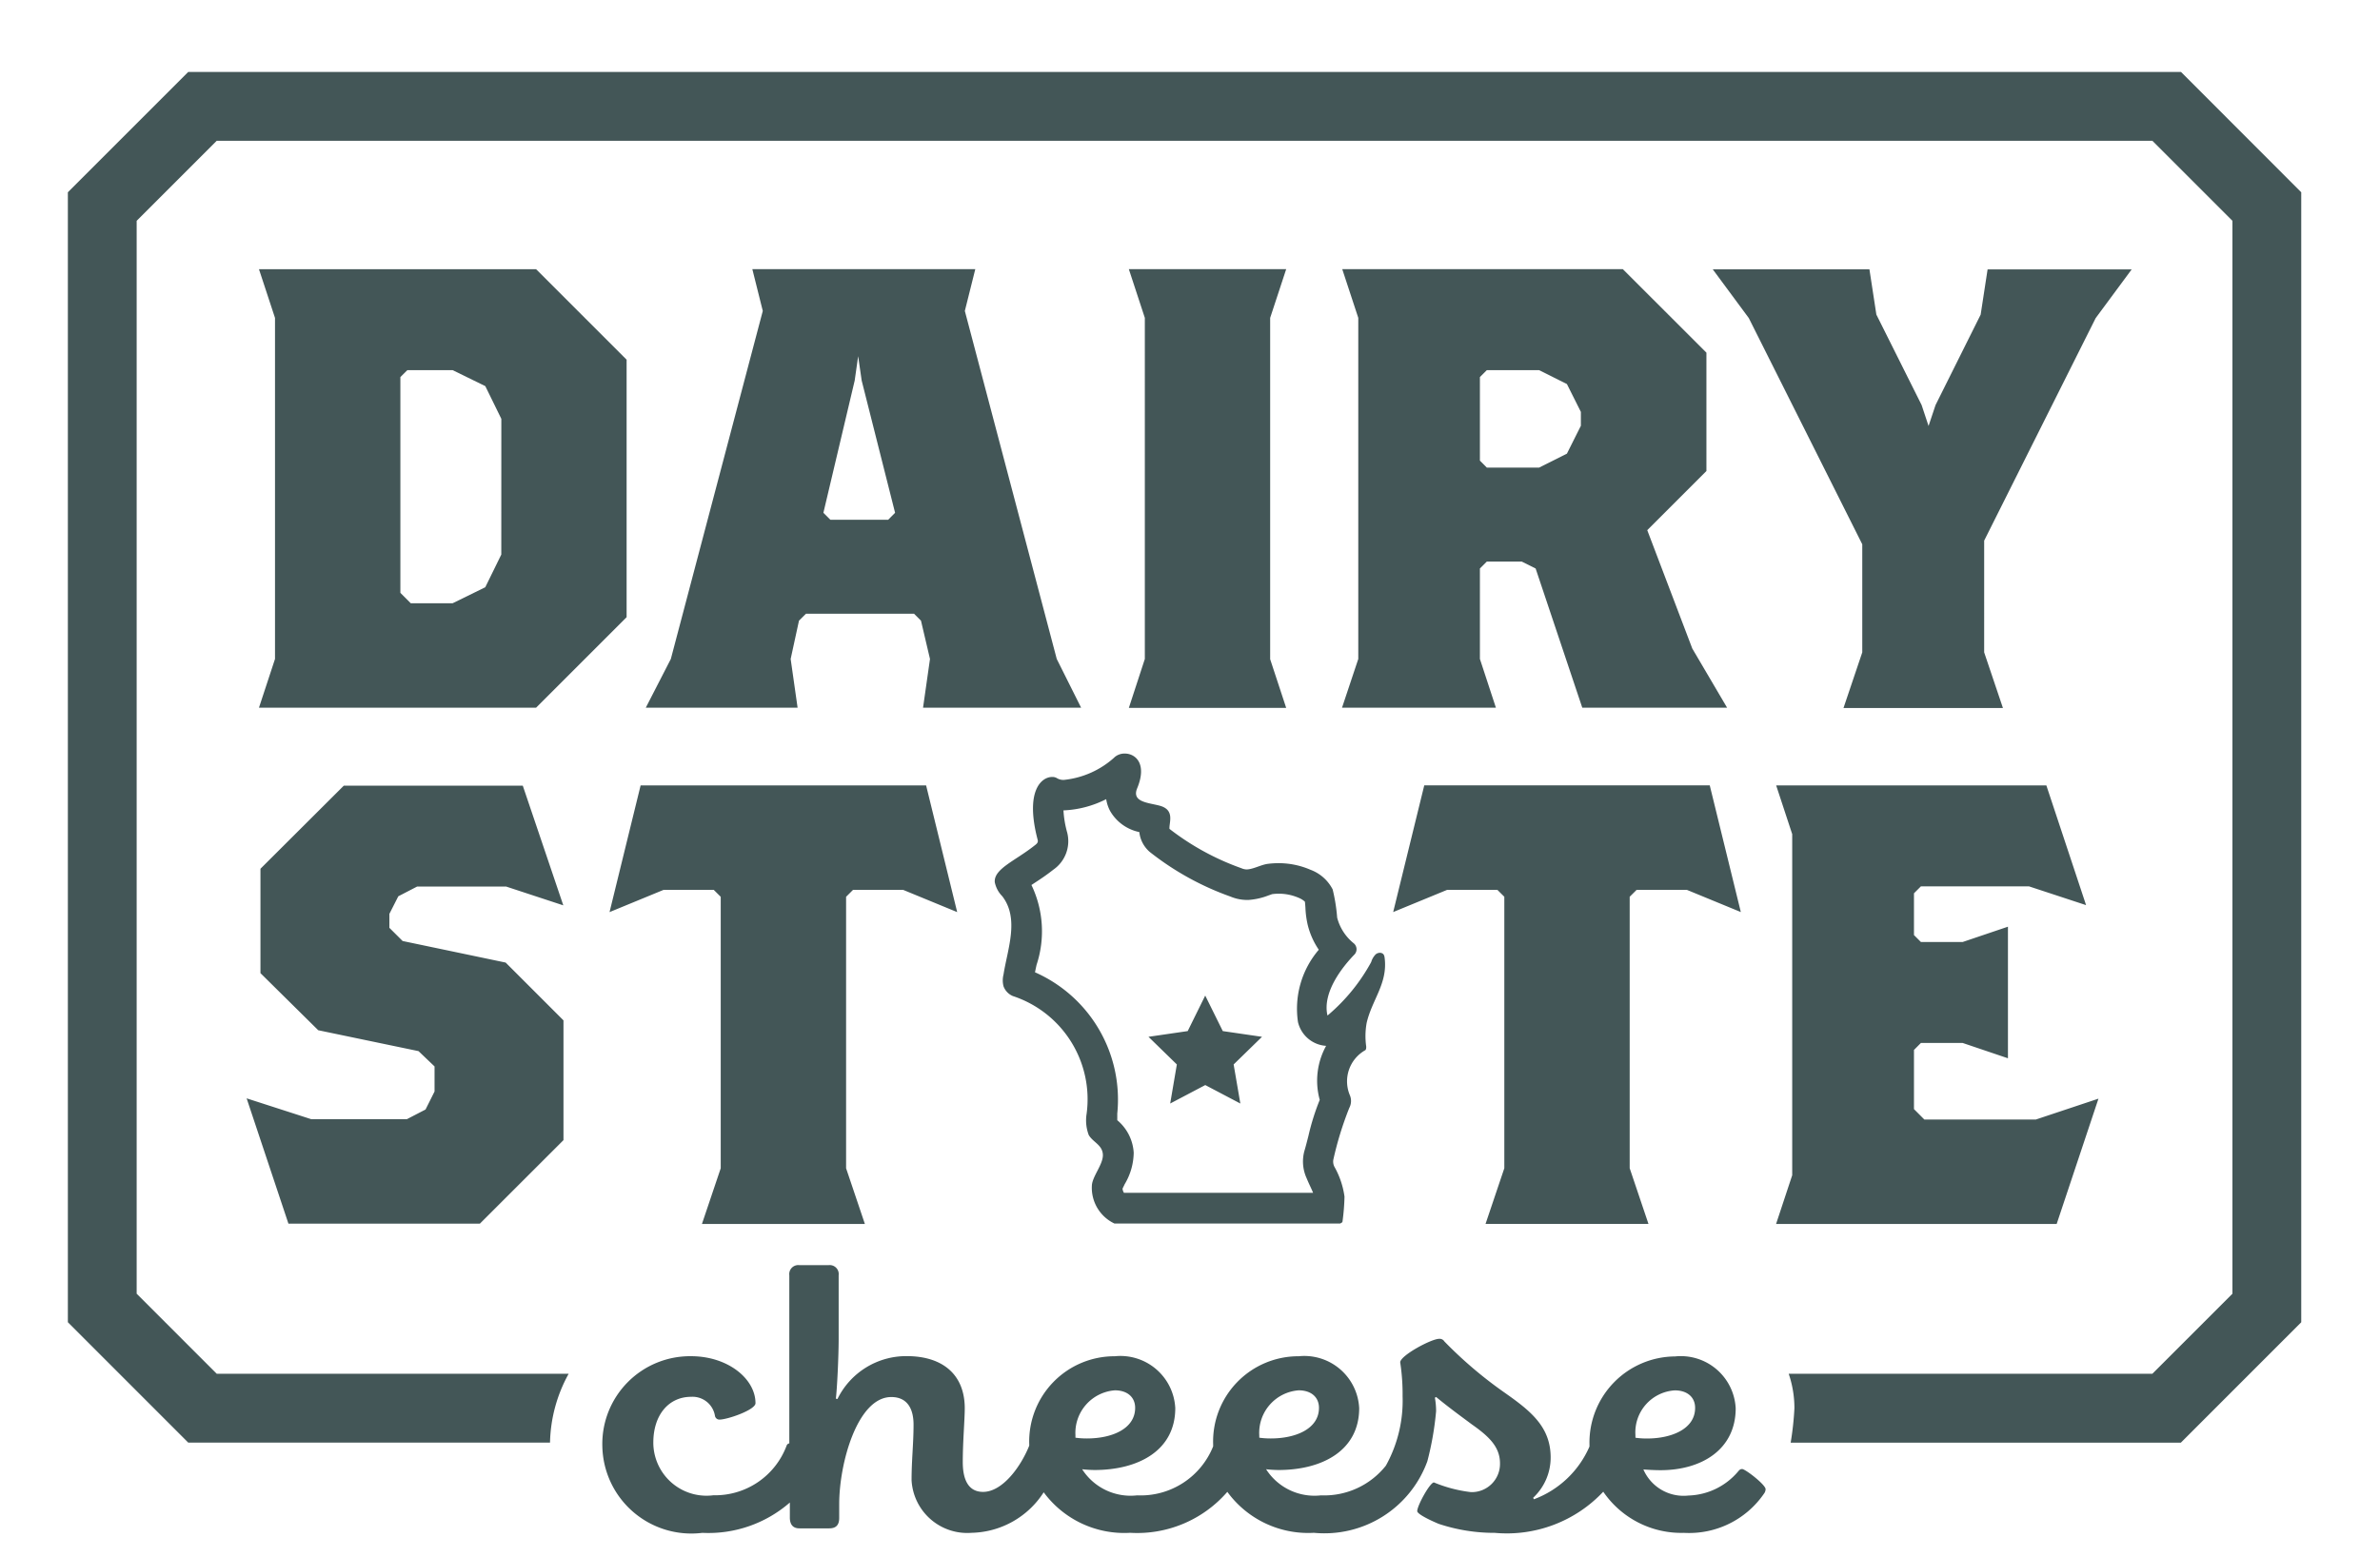 <svg xmlns="http://www.w3.org/2000/svg" xmlns:xlink="http://www.w3.org/1999/xlink" width="52.852" height="34.58" viewBox="0 0 52.852 34.58">
  <defs>
    <clipPath id="clip-path">
      <path id="Path_303" data-name="Path 303" d="M0-24.733H52.852v-34.58H0Z" transform="translate(0 59.313)" fill="none"/>
    </clipPath>
  </defs>
  <g id="Group_173" data-name="Group 173" transform="translate(0 59.313)">
    <g id="Group_172" data-name="Group 172" transform="translate(0 -59.313)" clip-path="url(#clip-path)">
      <g id="Group_171" data-name="Group 171" transform="translate(1.507 1.598)">
        <path id="Path_302" data-name="Path 302" d="M-33.564,0H-77.817L-80.49,2.673v25.1l2.673,2.674h8.034a3.294,3.294,0,0,1,.414-1.529h-7.815l-1.778-1.778V3.307l1.778-1.778H-34.2l1.778,1.778V27.14L-34.2,28.918h-8.076a2.363,2.363,0,0,1,.127.767,6.715,6.715,0,0,1-.083.763h8.665l2.673-2.674V2.673ZM-56.011,22.915l.779-.41.779.41-.149-.868.63-.614-.871-.127-.39-.789-.389.789-.871.127.63.614Zm-.685-6.027a.677.677,0,0,0,.233.44,6.275,6.275,0,0,0,1.791.99.958.958,0,0,0,.362.075h.037a1.519,1.519,0,0,0,.444-.1l.082-.029a1.126,1.126,0,0,1,.147-.01,1.111,1.111,0,0,1,.441.091.455.455,0,0,1,.139.086c.005.029.009.087.012.132a2.059,2.059,0,0,0,.052.388,1.708,1.708,0,0,0,.245.548,2.015,2.015,0,0,0-.462,1.607.688.688,0,0,0,.51.511.721.721,0,0,0,.115.017,1.6,1.6,0,0,0-.142,1.2,5.236,5.236,0,0,0-.251.8c-.03.118-.058.229-.09.336a.89.89,0,0,0,.048.6c.026.063.054.125.083.187.019.041.044.094.062.141l-4.2,0a.206.206,0,0,1-.031-.092c.013-.029.034-.069.048-.1a1.394,1.394,0,0,0,.2-.7,1.019,1.019,0,0,0-.365-.72.033.033,0,0,1,0-.008c0-.048,0-.1,0-.141A3.09,3.09,0,0,0-59.013,20c.01-.052.022-.107.034-.163a2.377,2.377,0,0,0-.113-1.776l.054-.036c.13-.085.278-.182.434-.306a.769.769,0,0,0,.305-.826,2.268,2.268,0,0,1-.082-.49h.013a2.3,2.3,0,0,0,.936-.249.822.822,0,0,0,.085.259.974.974,0,0,0,.65.472m-.552-1.659a1.97,1.97,0,0,1-1.119.5.274.274,0,0,1-.15-.034.2.2,0,0,0-.115-.031c-.232,0-.609.3-.32,1.4.016.061-.03.092-.078.129-.425.336-.9.514-.875.809a.611.611,0,0,0,.166.311c.384.5.117,1.171.028,1.739a.517.517,0,0,0,0,.262.376.376,0,0,0,.208.217,2.414,2.414,0,0,1,1.637,2.616.922.922,0,0,0,.047.47c.093.161.3.217.314.431s-.233.484-.244.691a.877.877,0,0,0,.5.844l4.956,0,.035,0a.064.064,0,0,0,.022,0c.02-.008.051-.025.052-.04a4.841,4.841,0,0,0,.045-.557,1.861,1.861,0,0,0-.224-.663.256.256,0,0,1-.025-.153,7.433,7.433,0,0,1,.355-1.154.328.328,0,0,0,.016-.275.794.794,0,0,1,.338-1.007c.019-.009.024-.055.022-.083a1.653,1.653,0,0,1,.009-.519c.116-.516.474-.882.4-1.451a.171.171,0,0,0-.021-.071.089.089,0,0,0-.03-.027.114.114,0,0,0-.054-.013.147.147,0,0,0-.093.034.4.4,0,0,0-.1.171,4.131,4.131,0,0,1-.965,1.184h-.007c-.117-.523.35-1.093.6-1.351a.171.171,0,0,0-.018-.251,1.076,1.076,0,0,1-.366-.568,3.877,3.877,0,0,0-.1-.627.908.908,0,0,0-.489-.435,1.781,1.781,0,0,0-.714-.148,1.872,1.872,0,0,0-.236.015c-.153.02-.319.118-.466.124h-.008a.3.3,0,0,1-.111-.026,5.731,5.731,0,0,1-1.6-.875c-.011-.14.127-.422-.218-.515-.25-.067-.625-.078-.5-.384.227-.545-.033-.774-.275-.774a.337.337,0,0,0-.234.088M-45.68,30.273a.934.934,0,0,1,.875-.986c.274,0,.451.149.451.389,0,.481-.548.68-1.06.68a1.709,1.709,0,0,1-.265-.017Zm-8.353.008a.947.947,0,0,1,.875-.995c.283,0,.451.157.451.389,0,.464-.512.68-1.069.68a1.761,1.761,0,0,1-.256-.017Zm-4.082,0a.948.948,0,0,1,.875-.995c.283,0,.451.157.451.389,0,.464-.512.68-1.069.68a1.77,1.77,0,0,1-.257-.017Zm14.8.754c-.035,0-.053.016-.088.058a1.5,1.5,0,0,1-1.1.53.973.973,0,0,1-1-.58c.079.008.256.017.38.017.919,0,1.67-.464,1.67-1.375A1.22,1.22,0,0,0-44.8,28.533a1.914,1.914,0,0,0-1.9,1.955c0,.016,0,.031,0,.047a2.17,2.17,0,0,1-1.234,1.171l-.017-.033a1.223,1.223,0,0,0,.389-.895c0-.7-.469-1.052-1.06-1.467a9.284,9.284,0,0,1-1.3-1.111.123.123,0,0,0-.115-.058c-.177,0-.866.373-.866.522a4.713,4.713,0,0,1,.053.754,2.978,2.978,0,0,1-.371,1.541s0,0,0,0a1.749,1.749,0,0,1-1.441.66,1.276,1.276,0,0,1-1.219-.58,2.709,2.709,0,0,0,.274.017c.972,0,1.793-.431,1.793-1.375a1.22,1.22,0,0,0-1.343-1.152,1.894,1.894,0,0,0-1.9,1.955c0,.016,0,.031,0,.047a1.734,1.734,0,0,1-1.689,1.088,1.277,1.277,0,0,1-1.22-.58,2.731,2.731,0,0,0,.274.017c.972,0,1.794-.431,1.794-1.375a1.22,1.22,0,0,0-1.343-1.152,1.894,1.894,0,0,0-1.9,1.955c0,.01,0,.02,0,.031s0,0,0,0c-.185.464-.592,1.027-1.025,1.027-.318,0-.451-.257-.451-.663,0-.447.044-.944.044-1.193,0-.746-.486-1.16-1.29-1.16a1.7,1.7,0,0,0-1.537.953l-.035-.008c.026-.215.062-.919.062-1.342v-1.4a.2.2,0,0,0-.221-.224h-.654a.2.2,0,0,0-.221.224v3.735a.077.077,0,0,0-.061.053,1.694,1.694,0,0,1-1.625,1.1,1.181,1.181,0,0,1-1.334-1.168c0-.63.353-1.019.839-1.019a.505.505,0,0,1,.53.423.1.1,0,0,0,.1.083c.177,0,.8-.215.8-.364,0-.539-.609-1.044-1.431-1.044a1.949,1.949,0,0,0-1.97,2A1.977,1.977,0,0,0-66.4,32.452a2.751,2.751,0,0,0,1.943-.674v.334c0,.157.071.24.212.24h.663c.159,0,.221-.083.221-.232v-.307c0-.911.406-2.378,1.157-2.378.353,0,.494.257.494.613,0,.423-.044.787-.044,1.235a1.239,1.239,0,0,0,1.334,1.168,1.951,1.951,0,0,0,1.6-.9,2.224,2.224,0,0,0,1.92.9,2.648,2.648,0,0,0,2.158-.91,2.221,2.221,0,0,0,1.923.91A2.432,2.432,0,0,0-50.3,30.861a6.753,6.753,0,0,0,.194-1.111,1.667,1.667,0,0,0-.027-.3l.027-.016c.283.232.477.373.8.613.389.273.619.505.619.862a.627.627,0,0,1-.645.638,3.068,3.068,0,0,1-.822-.215c-.088,0-.371.514-.371.638,0,.058.238.182.477.282a3.9,3.9,0,0,0,1.246.2,2.937,2.937,0,0,0,2.408-.914,2.1,2.1,0,0,0,1.793.914,2.017,2.017,0,0,0,1.776-.87.172.172,0,0,0,.036-.1c0-.1-.451-.448-.522-.448M-68.461,18.663l1.2-.494h1.114l.155.154v6.03l-.417,1.237h3.618l-.417-1.237v-6.03l.154-.154h1.113l1.2.494-.69-2.814h-6.34ZM-49.133,6.778l.154-.154h1.16l.618.309.31.619V7.86l-.31.619-.618.31h-1.16l-.154-.155Zm-3.062,7.344h3.417l-.355-1.082V11.03l.154-.154h.774l.309.154,1.036,3.092h3.216l-.773-1.314-1-2.629,1.314-1.314V6.236l-1.856-1.855h-6.231l.356,1.082V13.04Zm6.543,4.046h1.113l1.2.494-.69-2.814h-6.34l-.69,2.814,1.2-.494h1.113l.155.154v6.03l-.417,1.237h3.618l-.417-1.237v-6.03Zm10.193-12.7.8-1.082h-3.2l-.154,1.005L-39.015,7.4l-.155.464-.154-.464-1.005-2.01-.154-1.005h-3.479l.8,1.082,2.52,5.026v2.4l-.417,1.237h3.541l-.417-1.237V10.411Zm-21.47,8.659h3.494l-.356-1.082V5.463l.356-1.082h-3.494l.355,1.082V13.04Zm-16.223,4.185.417-.216h1.979l1.268.417-.9-2.659h-3.974L-76.213,17.7v2.319l1.283,1.268,2.227.464.356.34v.557l-.2.4-.417.216h-2.118l-1.438-.464.928,2.783h4.252l1.856-1.855v-2.66l-1.284-1.284-2.288-.479-.294-.293v-.31ZM-63.017,6.855l.077-.541.078.541.742,2.938-.154.155h-1.283l-.155-.155Zm-4.639,7.267h3.371l-.154-1.082.185-.851.155-.154h2.4l.154.154.2.851-.154,1.082h3.51l-.541-1.082-2.041-7.731.232-.928H-65.29l.232.928L-67.1,13.04Zm25.1,11.468h6.231l.928-2.783-1.392.464h-2.474l-.231-.232V21.725l.154-.155h.928l1.005.34V18.987l-1.005.34h-.928l-.154-.154v-.928l.154-.154h2.4l1.268.417-.882-2.659h-6l.356,1.082v7.577ZM-70.865,10.721l-.356.726-.726.356h-.928l-.231-.232V6.778l.155-.154h1.005l.726.355.356.727Zm2.783-4.329-2.01-2.01h-6.154l.356,1.082V13.04l-.356,1.082h6.154l2.01-2.01Z" transform="translate(80.49)" fill="#435657"/>
      </g>
    </g>
  </g>
</svg>

